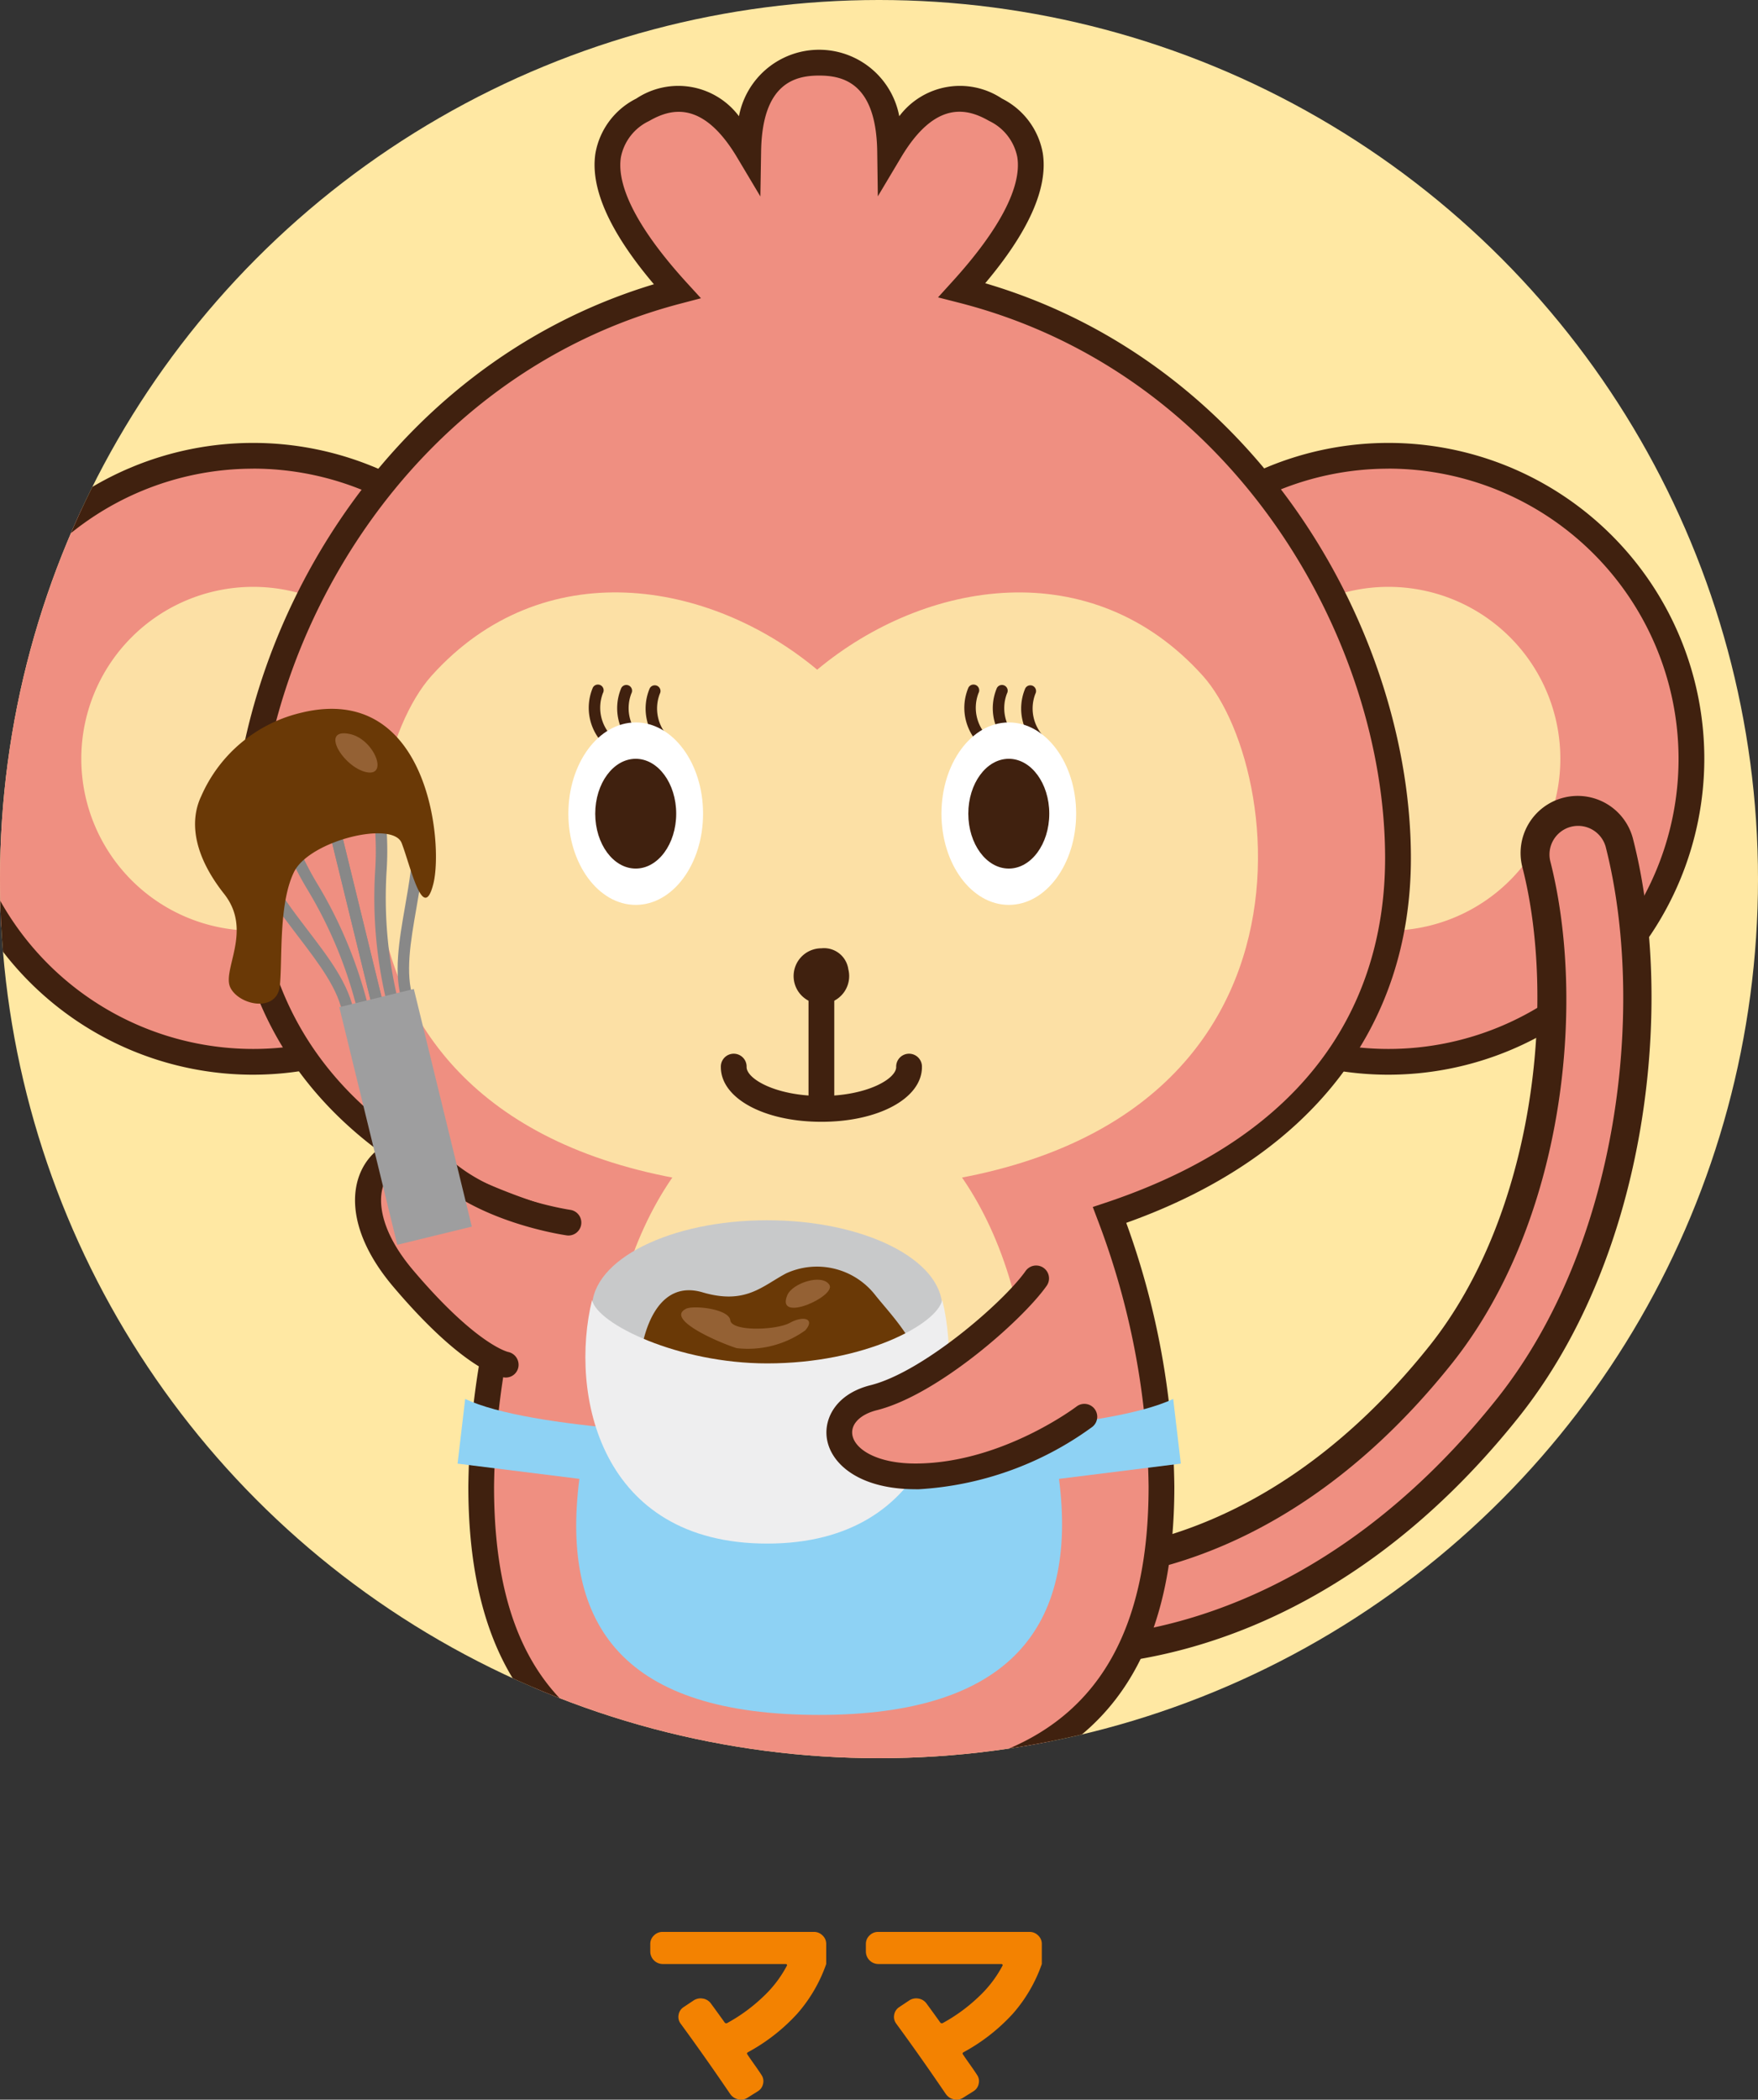 <svg xmlns="http://www.w3.org/2000/svg" xmlns:xlink="http://www.w3.org/1999/xlink" width="106" height="126.587" viewBox="0 0 106 126.587">
  <rect x="0" y="0" width="106" height="126.587" fill="#333333" stroke="none"/>
  <defs>
    <clipPath id="clip-path">
      <circle id="楕円形_12" data-name="楕円形 12" cx="53" cy="53" r="53" transform="translate(11 831)" fill="#ffe8a3"/>
    </clipPath>
  </defs>
  <g id="グループ_1497" data-name="グループ 1497" transform="translate(-11 -920)">
    <circle id="楕円形_8" data-name="楕円形 8" cx="53" cy="53" r="53" transform="translate(11 920)" fill="#ffe8a3"/>
    <g id="マスクグループ_16" data-name="マスクグループ 16" transform="translate(0 89)" clip-path="url(#clip-path)">
      <g id="グループ_1274" data-name="グループ 1274" transform="translate(-1081.798 209.529)">
        <path id="パス_2930" data-name="パス 2930" d="M659.335,56.6a18.268,18.268,0,1,1-18.269-18.269A18.269,18.269,0,0,1,659.335,56.6" transform="translate(535.45 610.613)" fill="#ef8f81"/>
        <path id="パス_2931" data-name="パス 2931" d="M640.716,75.3a19.045,19.045,0,1,1,19.045-19.045A19.066,19.066,0,0,1,640.716,75.3m0-36.537a17.492,17.492,0,1,0,17.492,17.492A17.511,17.511,0,0,0,640.716,38.76" transform="translate(535.8 610.964)" fill="#40210f"/>
        <path id="パス_2932" data-name="パス 2932" d="M655.005,60.179a10.364,10.364,0,1,1-10.364-10.364,10.364,10.364,0,0,1,10.364,10.364" transform="translate(531.875 607.037)" fill="#fce0a5"/>
        <path id="パス_2933" data-name="パス 2933" d="M618.816,120.586a14.671,14.671,0,0,1-1.779-.09,3.443,3.443,0,0,1,.859-6.832c.534.059,12.116,1.162,22.9-12.349,6.389-8,7.668-20.825,5.628-28.829a3.443,3.443,0,1,1,6.672-1.7c2.513,9.854.943,24.982-6.919,34.827-10.847,13.583-22.89,14.974-27.365,14.974" transform="translate(538.179 601.314)" fill="#40210f"/>
        <path id="パス_2934" data-name="パス 2934" d="M619.664,119.652a13.651,13.651,0,0,1-1.631-.082,1.726,1.726,0,0,1,.437-3.424c.547.067,12.982,1.375,24.448-12.982,6.809-8.526,8.147-21.709,5.95-30.325a1.726,1.726,0,0,1,3.344-.853c2.408,9.443.914,23.925-6.6,33.331-10.4,13.019-21.778,14.335-25.951,14.335" transform="translate(537.402 600.537)" fill="#ef8f81"/>
        <path id="パス_2935" data-name="パス 2935" d="M559.924,56.6a18.268,18.268,0,1,1-18.268-18.269A18.269,18.269,0,0,1,559.924,56.6" transform="translate(566.408 610.613)" fill="#ef8f81"/>
        <path id="パス_2936" data-name="パス 2936" d="M541.3,75.3a19.045,19.045,0,1,1,19.045-19.045A19.067,19.067,0,0,1,541.3,75.3m0-36.537A17.492,17.492,0,1,0,558.8,56.252,17.512,17.512,0,0,0,541.3,38.76" transform="translate(566.76 610.964)" fill="#40210f"/>
        <path id="パス_2937" data-name="パス 2937" d="M555.594,60.179A10.364,10.364,0,1,1,545.23,49.815a10.364,10.364,0,0,1,10.364,10.364" transform="translate(562.834 607.037)" fill="#fce0a5"/>
        <path id="パス_2938" data-name="パス 2938" d="M618.719,51.87c0-14.1-9.9-30.051-26.29-34.235,3.62-3.984,6.143-8.511,2.026-10.878-2.722-1.566-4.8-.146-6.364,2.477-.05-3.051-1.138-5.319-4.275-5.319s-4.227,2.267-4.276,5.319c-1.565-2.624-3.641-4.044-6.364-2.478-4.137,2.378-1.57,6.937,2.077,10.934-16.261,4.269-26.074,20.14-26.074,34.18,0,10.986,7,18.05,17.389,21.518a47.267,47.267,0,0,0-3.13,16.37c0,9.92,3.9,14.715,9.752,16.852-.058,2.318.2,6.372,2.711,6.808,1.474.256,2.118-3.645,2.349-5.619a43.622,43.622,0,0,0,5.7.339,41.783,41.783,0,0,0,6.375-.437c.22,1.94.861,5.976,2.359,5.716,2.6-.453,2.787-4.81,2.7-7.07,5.473-2.258,9.073-7.059,9.073-16.591a47.269,47.269,0,0,0-3.13-16.37c10.392-3.468,17.389-10.532,17.389-21.518" transform="translate(558.377 621.332)" fill="#ef8f81"/>
        <path id="パス_2939" data-name="パス 2939" d="M575.687,113.857a1.581,1.581,0,0,1-.271-.023c-2.181-.38-3.366-2.873-3.362-7.041-6.556-2.618-9.745-8.312-9.745-17.384a48.047,48.047,0,0,1,2.9-15.9c-11.076-3.946-17.163-11.731-17.163-21.993,0-13.225,8.909-29.6,25.452-34.591-2.668-3.146-3.853-5.8-3.525-7.9a4.574,4.574,0,0,1,2.459-3.292,4.573,4.573,0,0,1,6.194,1.062,4.918,4.918,0,0,1,9.666,0,4.573,4.573,0,0,1,6.194-1.062,4.575,4.575,0,0,1,2.459,3.288c.327,2.088-.839,4.723-3.471,7.843,16.682,4.911,25.667,21.338,25.667,34.655,0,10.262-6.087,18.048-17.163,21.993a48.057,48.057,0,0,1,2.9,15.9c0,8.761-2.965,14.361-9.06,17.1.065,4.344-1.119,6.939-3.36,7.329a1.59,1.59,0,0,1-1.241-.313c-.887-.664-1.533-2.442-1.925-5.288a44.25,44.25,0,0,1-5.7.333,45.494,45.494,0,0,1-5.027-.253c-.393,2.8-1.037,4.555-1.915,5.21a1.605,1.605,0,0,1-.967.335m14.964-7.4.092.8c.411,3.618,1.159,4.957,1.456,5.039,2.113-.369,2.11-4.9,2.059-6.276l-.02-.541.5-.206c5.781-2.386,8.592-7.578,8.592-15.874a46.627,46.627,0,0,0-3.08-16.095l-.286-.756.767-.255c13.935-4.651,16.859-13.869,16.859-20.782,0-13.05-9.009-29.22-25.707-33.483l-1.25-.319.867-.956c2.84-3.124,4.193-5.717,3.913-7.5a3.065,3.065,0,0,0-1.7-2.183c-1.276-.734-3.218-1.308-5.31,2.2l-1.4,2.347L586.962,8.9c-.067-4.083-2.029-4.556-3.5-4.556s-3.432.472-3.5,4.556l-.045,2.731-1.4-2.347c-2.092-3.509-4.034-2.936-5.31-2.2a3.063,3.063,0,0,0-1.7,2.186c-.28,1.793,1.091,4.4,3.962,7.552l.866.947-1.242.326C558.538,22.439,549.6,38.559,549.6,51.519c0,6.913,2.924,16.131,16.858,20.782l.766.255-.286.755a46.665,46.665,0,0,0-3.079,16.1c0,8.7,2.936,13.82,9.242,16.123l.523.192-.014.557c-.033,1.323.019,5.667,2.068,6.023.291-.078,1.029-1.393,1.444-4.943l.092-.784.782.1a42.325,42.325,0,0,0,5.6.333,40.79,40.79,0,0,0,6.256-.427Z" transform="translate(558.728 621.683)" fill="#40210f"/>
        <path id="パス_2940" data-name="パス 2940" d="M610.531,55.322c-6.688-7.437-16.72-5.8-23.249-.363-6.529-5.442-16.561-7.074-23.249.363-5.288,5.88-8.281,31.018,23.249,31.018S615.818,61.2,610.531,55.322" transform="translate(554.788 606.887)" fill="#fce0a5"/>
        <path id="パス_2941" data-name="パス 2941" d="M606.317,113.592c0,10.932-5.733,16.69-12.8,16.69s-12.8-5.759-12.8-16.69S586.44,93.8,593.512,93.8s12.8,8.861,12.8,19.793" transform="translate(548.557 593.34)" fill="#fce0a5"/>
        <path id="パス_2942" data-name="パス 2942" d="M580.521,62.148a.34.34,0,0,1-.2-.062,3.12,3.12,0,0,1-.781-3.532.345.345,0,0,1,.611.322,2.464,2.464,0,0,0,.564,2.644.345.345,0,0,1-.2.628" transform="translate(549.004 604.373)" fill="#40210f"/>
        <path id="パス_2943" data-name="パス 2943" d="M583.01,62.181a.34.34,0,0,1-.2-.062,3.118,3.118,0,0,1-.781-3.531.345.345,0,0,1,.611.322,2.462,2.462,0,0,0,.564,2.643.345.345,0,0,1-.2.628" transform="translate(548.229 604.363)" fill="#40210f"/>
        <path id="パス_2944" data-name="パス 2944" d="M585.5,62.214a.34.34,0,0,1-.2-.062,3.12,3.12,0,0,1-.781-3.532.345.345,0,0,1,.611.322,2.464,2.464,0,0,0,.564,2.644.345.345,0,0,1-.2.628" transform="translate(547.454 604.352)" fill="#40210f"/>
        <path id="パス_2945" data-name="パス 2945" d="M613.41,62.148a.34.34,0,0,1-.2-.062,3.12,3.12,0,0,1-.781-3.532.345.345,0,0,1,.611.322,2.464,2.464,0,0,0,.564,2.644.345.345,0,0,1-.2.628" transform="translate(538.761 604.373)" fill="#40210f"/>
        <path id="パス_2946" data-name="パス 2946" d="M615.9,62.181a.34.34,0,0,1-.2-.062,3.118,3.118,0,0,1-.781-3.531.345.345,0,0,1,.611.322,2.462,2.462,0,0,0,.564,2.643.345.345,0,0,1-.2.628" transform="translate(537.987 604.363)" fill="#40210f"/>
        <path id="パス_2947" data-name="パス 2947" d="M618.386,62.214a.34.34,0,0,1-.2-.062,3.12,3.12,0,0,1-.781-3.532.345.345,0,1,1,.611.322,2.464,2.464,0,0,0,.564,2.644.345.345,0,0,1-.2.628" transform="translate(537.212 604.352)" fill="#40210f"/>
        <path id="パス_2948" data-name="パス 2948" d="M585.639,67.184c0,3.04-1.818,5.5-4.061,5.5s-4.061-2.464-4.061-5.5,1.818-5.5,4.061-5.5,4.061,2.464,4.061,5.5" transform="translate(549.551 603.342)" fill="#fff"/>
        <path id="パス_2949" data-name="パス 2949" d="M584.751,68.178c0,1.827-1.093,3.309-2.441,3.309s-2.441-1.481-2.441-3.309,1.093-3.309,2.441-3.309,2.441,1.481,2.441,3.309" transform="translate(548.819 602.349)" fill="#40210f"/>
        <path id="パス_2950" data-name="パス 2950" d="M618.307,67.184c0,3.04-1.818,5.5-4.06,5.5s-4.061-2.464-4.061-5.5,1.818-5.5,4.061-5.5,4.06,2.464,4.06,5.5" transform="translate(539.378 603.342)" fill="#fff"/>
        <path id="パス_2951" data-name="パス 2951" d="M617.42,68.178c0,1.827-1.093,3.309-2.441,3.309s-2.441-1.481-2.441-3.309,1.093-3.309,2.441-3.309,2.441,1.481,2.441,3.309" transform="translate(538.645 602.349)" fill="#40210f"/>
        <path id="パス_2952" data-name="パス 2952" d="M599.323,91.7a.777.777,0,0,1-.777-.777V82.943a.777.777,0,1,1,1.553,0v7.981a.777.777,0,0,1-.777.777" transform="translate(543.002 596.963)" fill="#40210f"/>
        <path id="パス_2953" data-name="パス 2953" d="M596.932,94.809c-3.457,0-6.063-1.418-6.063-3.3a.777.777,0,1,1,1.553,0c0,.711,1.757,1.743,4.509,1.743s4.51-1.032,4.51-1.743a.777.777,0,1,1,1.553,0c0,1.878-2.606,3.3-6.063,3.3" transform="translate(545.393 594.294)" fill="#40210f"/>
        <path id="パス_2954" data-name="パス 2954" d="M600.563,82.723a1.675,1.675,0,1,1-1.624-1.262,1.478,1.478,0,0,1,1.624,1.262" transform="translate(543.385 597.182)" fill="#40210f"/>
        <path id="パス_2955" data-name="パス 2955" d="M572.077,103.544s-5.226-.731-7.99-3.55c-2.34-2.386-6.757,1.3-2.007,6.908,4.175,4.927,6.2,5.2,6.2,5.2" transform="translate(555.017 591.64)" fill="#ef8f81"/>
        <path id="パス_2956" data-name="パス 2956" d="M567.923,112.529a.772.772,0,0,1-.1-.008c-.237-.032-2.441-.461-6.685-5.47-3.012-3.555-2.726-6.637-1.107-8.113a2.99,2.99,0,0,1,4.26.16c2.543,2.593,7.5,3.318,7.545,3.325a.777.777,0,0,1-.216,1.538c-.224-.032-5.52-.8-8.437-3.776a1.445,1.445,0,0,0-2.1-.1c-1.034.943-1.085,3.21,1.245,5.962,3.813,4.5,5.717,4.935,5.736,4.939a.789.789,0,0,1,.622.894.769.769,0,0,1-.753.648" transform="translate(555.371 591.993)" fill="#40210f"/>
        <path id="パス_2957" data-name="パス 2957" d="M611.423,124.817l-.459-3.9c-3.9,1.836-15.149,2.3-21.345,2.3s-17.444-.459-21.346-2.3l-.459,3.9,7.345.918c-1.148,8.951,2.754,14.231,14.46,14.231,11.476,0,15.607-5.279,14.459-14.231Z" transform="translate(552.573 584.895)" fill="#8ed2f4"/>
        <path id="パス_2958" data-name="パス 2958" d="M556.985,80.035a26.165,26.165,0,0,0-3.083-7.561A18.819,18.819,0,0,1,552.82,70.4a6.235,6.235,0,0,1-.164-4.907,2.588,2.588,0,0,1,1.73-1.4l.335-.081,3.844,15.719-.671.164-3.672-15.021a1.918,1.918,0,0,0-.95.929,5.617,5.617,0,0,0,.186,4.331,18.27,18.27,0,0,0,1.044,2,26.815,26.815,0,0,1,3.154,7.74Z" transform="translate(557.427 602.617)" fill="#888"/>
        <path id="パス_2959" data-name="パス 2959" d="M555.091,80.112c-.258-1.566-1.433-3.105-2.677-4.735-1.8-2.36-3.665-4.8-3.2-7.8.457-2.926,4.091-3.439,4.246-3.461l.091.685c-.033,0-3.278.468-3.656,2.882-.423,2.707,1.35,5.029,3.064,7.275,1.3,1.7,2.524,3.305,2.809,5.042Z" transform="translate(558.387 602.583)" fill="#888"/>
        <path id="パス_2960" data-name="パス 2960" d="M558.72,79.894l-3.844-15.719.335-.082a2.593,2.593,0,0,1,2.181.443,6.223,6.223,0,0,1,2.118,4.43,18.576,18.576,0,0,1,0,2.342,26.149,26.149,0,0,0,.755,8.131l-.671.164a26.792,26.792,0,0,1-.773-8.322,18.516,18.516,0,0,0,0-2.256,5.612,5.612,0,0,0-1.833-3.927,1.873,1.873,0,0,0-1.271-.386L559.39,79.73Z" transform="translate(556.602 602.615)" fill="#888"/>
        <path id="パス_2961" data-name="パス 2961" d="M560.591,79.136c-.547-1.672-.2-3.661.166-5.769.485-2.783.986-5.661-.638-7.868-1.45-1.967-4.541-.882-4.573-.87l-.235-.649c.145-.055,3.607-1.276,5.363,1.111,1.8,2.442,1.273,5.469.763,8.4-.352,2.02-.685,3.926-.19,5.435Z" transform="translate(556.467 602.738)" fill="#888"/>
        <rect id="長方形_1418" data-name="長方形 1418" width="4.628" height="14.753" transform="matrix(0.971, -0.237, 0.237, 0.971, 1113.257, 682.193)" fill="#9e9e9f"/>
        <path id="パス_2962" data-name="パス 2962" d="M551.321,60.709a8.77,8.77,0,0,0-6.121,5.049c-.765,1.607-.378,3.671,1.377,5.891s-.153,4.59.383,5.661,2.831,1.53,2.984-.153-.076-4.9.841-6.809,5.968-3.137,6.5-1.76,1.3,4.9,1.912,2.449-.306-12.089-7.88-10.329" transform="translate(559.732 603.711)" fill="#6a3906"/>
        <path id="パス_2963" data-name="パス 2963" d="M557.978,62.675c1.476.307,2.371,2.6.994,2.3s-2.831-2.678-.994-2.3" transform="translate(555.905 603.046)" fill="#946134"/>
        <path id="パス_2964" data-name="パス 2964" d="M600.707,110.543c0,2.911-4.727,5.271-10.558,5.271s-10.558-2.36-10.558-5.271,4.726-5.271,10.558-5.271,10.558,2.36,10.558,5.271" transform="translate(548.905 589.767)" fill="#c8c9ca"/>
        <path id="パス_2965" data-name="パス 2965" d="M583.7,115.468c.176-2.485,1.224-5.356,3.825-4.591s3.6-.382,5.05-1.147a4.458,4.458,0,0,1,5.356,1.3c1.454,1.836,5.049,5.2.535,7.651s-15.225,3.289-14.766-3.214" transform="translate(547.631 588.507)" fill="#6a3906"/>
        <path id="パス_2966" data-name="パス 2966" d="M600.525,112.249c-.306,1.454-4.667,3.826-10.558,3.826-5.356,0-10.252-2.372-10.558-3.826-1.377,5.661.458,14.689,10.558,14.689s11.935-9.028,10.558-14.689" transform="translate(549.087 587.594)" fill="#eeeeef"/>
        <path id="パス_2967" data-name="パス 2967" d="M596.655,111.391c.3-.695,2.066-1.3,2.525-.612s-3.29,2.372-2.525.612" transform="translate(543.623 588.146)" fill="#946134"/>
        <path id="パス_2968" data-name="パス 2968" d="M587.683,112.988c-1.279.639,2.066,2.066,3.06,2.371a5.929,5.929,0,0,0,4.131-1.071c.612-.689-.076-.918-.918-.459s-3.519.536-3.6-.153-2.219-.918-2.678-.689" transform="translate(546.475 587.391)" fill="#946134"/>
        <path id="パス_2969" data-name="パス 2969" d="M613.111,110.36c-1.454,2.066-6.426,6.35-9.793,7.191s-2.754,4.82,2.678,4.744,10.022-3.6,10.022-3.6" transform="translate(542.163 588.182)" fill="#ef8f81"/>
        <path id="パス_2970" data-name="パス 2970" d="M605.493,122.721c-3.42,0-5.155-1.55-5.359-3.108-.158-1.208.6-2.654,2.644-3.165,3.156-.79,8.016-5,9.346-6.885a.776.776,0,1,1,1.27.893c-1.447,2.057-6.561,6.578-10.24,7.5-.983.247-1.564.819-1.48,1.459.117.9,1.526,1.794,3.959,1.755,5.115-.072,9.517-3.4,9.561-3.435a.776.776,0,1,1,.945,1.232,19.672,19.672,0,0,1-10.485,3.757h-.162" transform="translate(542.514 588.534)" fill="#40210f"/>
      </g>
    </g>
    <path id="パス_3669" data-name="パス 3669" d="M28.95,6.408a.755.755,0,0,1-.741-.741V5.2a.691.691,0,0,1,.221-.514.722.722,0,0,1,.52-.214h9.126a.722.722,0,0,1,.52.214.69.69,0,0,1,.221.514V6.408a9.03,9.03,0,0,1-1.736,2.984A11.324,11.324,0,0,1,34.1,11.725q-.091.052-.039.13.1.156.4.579t.449.656a.663.663,0,0,1,.1.54.685.685,0,0,1-.312.448l-.624.39a.7.7,0,0,1-.565.1.8.8,0,0,1-.487-.332q-1.547-2.275-2.977-4.225a.676.676,0,0,1-.13-.54.684.684,0,0,1,.3-.462l.6-.4a.767.767,0,0,1,.566-.117.737.737,0,0,1,.487.3q.429.585.819,1.131a.12.12,0,0,0,.169.039,10.241,10.241,0,0,0,2.171-1.593A7.089,7.089,0,0,0,36.451,6.5a.058.058,0,0,0-.007-.058.064.064,0,0,0-.058-.033Zm13,0a.755.755,0,0,1-.741-.741V5.2a.69.69,0,0,1,.221-.514.722.722,0,0,1,.52-.214h9.126a.722.722,0,0,1,.52.214.69.69,0,0,1,.221.514V6.408a9.03,9.03,0,0,1-1.736,2.984A11.324,11.324,0,0,1,47.1,11.725q-.091.052-.039.13.1.156.4.579t.449.656a.663.663,0,0,1,.1.54.685.685,0,0,1-.312.448l-.624.39a.7.7,0,0,1-.565.1.8.8,0,0,1-.487-.332q-1.547-2.275-2.977-4.225a.676.676,0,0,1-.13-.54.684.684,0,0,1,.3-.462l.6-.4a.767.767,0,0,1,.565-.117.737.737,0,0,1,.487.3q.429.585.819,1.131a.12.12,0,0,0,.169.039,10.241,10.241,0,0,0,2.171-1.593A7.089,7.089,0,0,0,49.451,6.5a.058.058,0,0,0-.007-.058.064.064,0,0,0-.058-.033Z" transform="translate(22 1032)" fill="#f38201"/>
  </g>
</svg>
